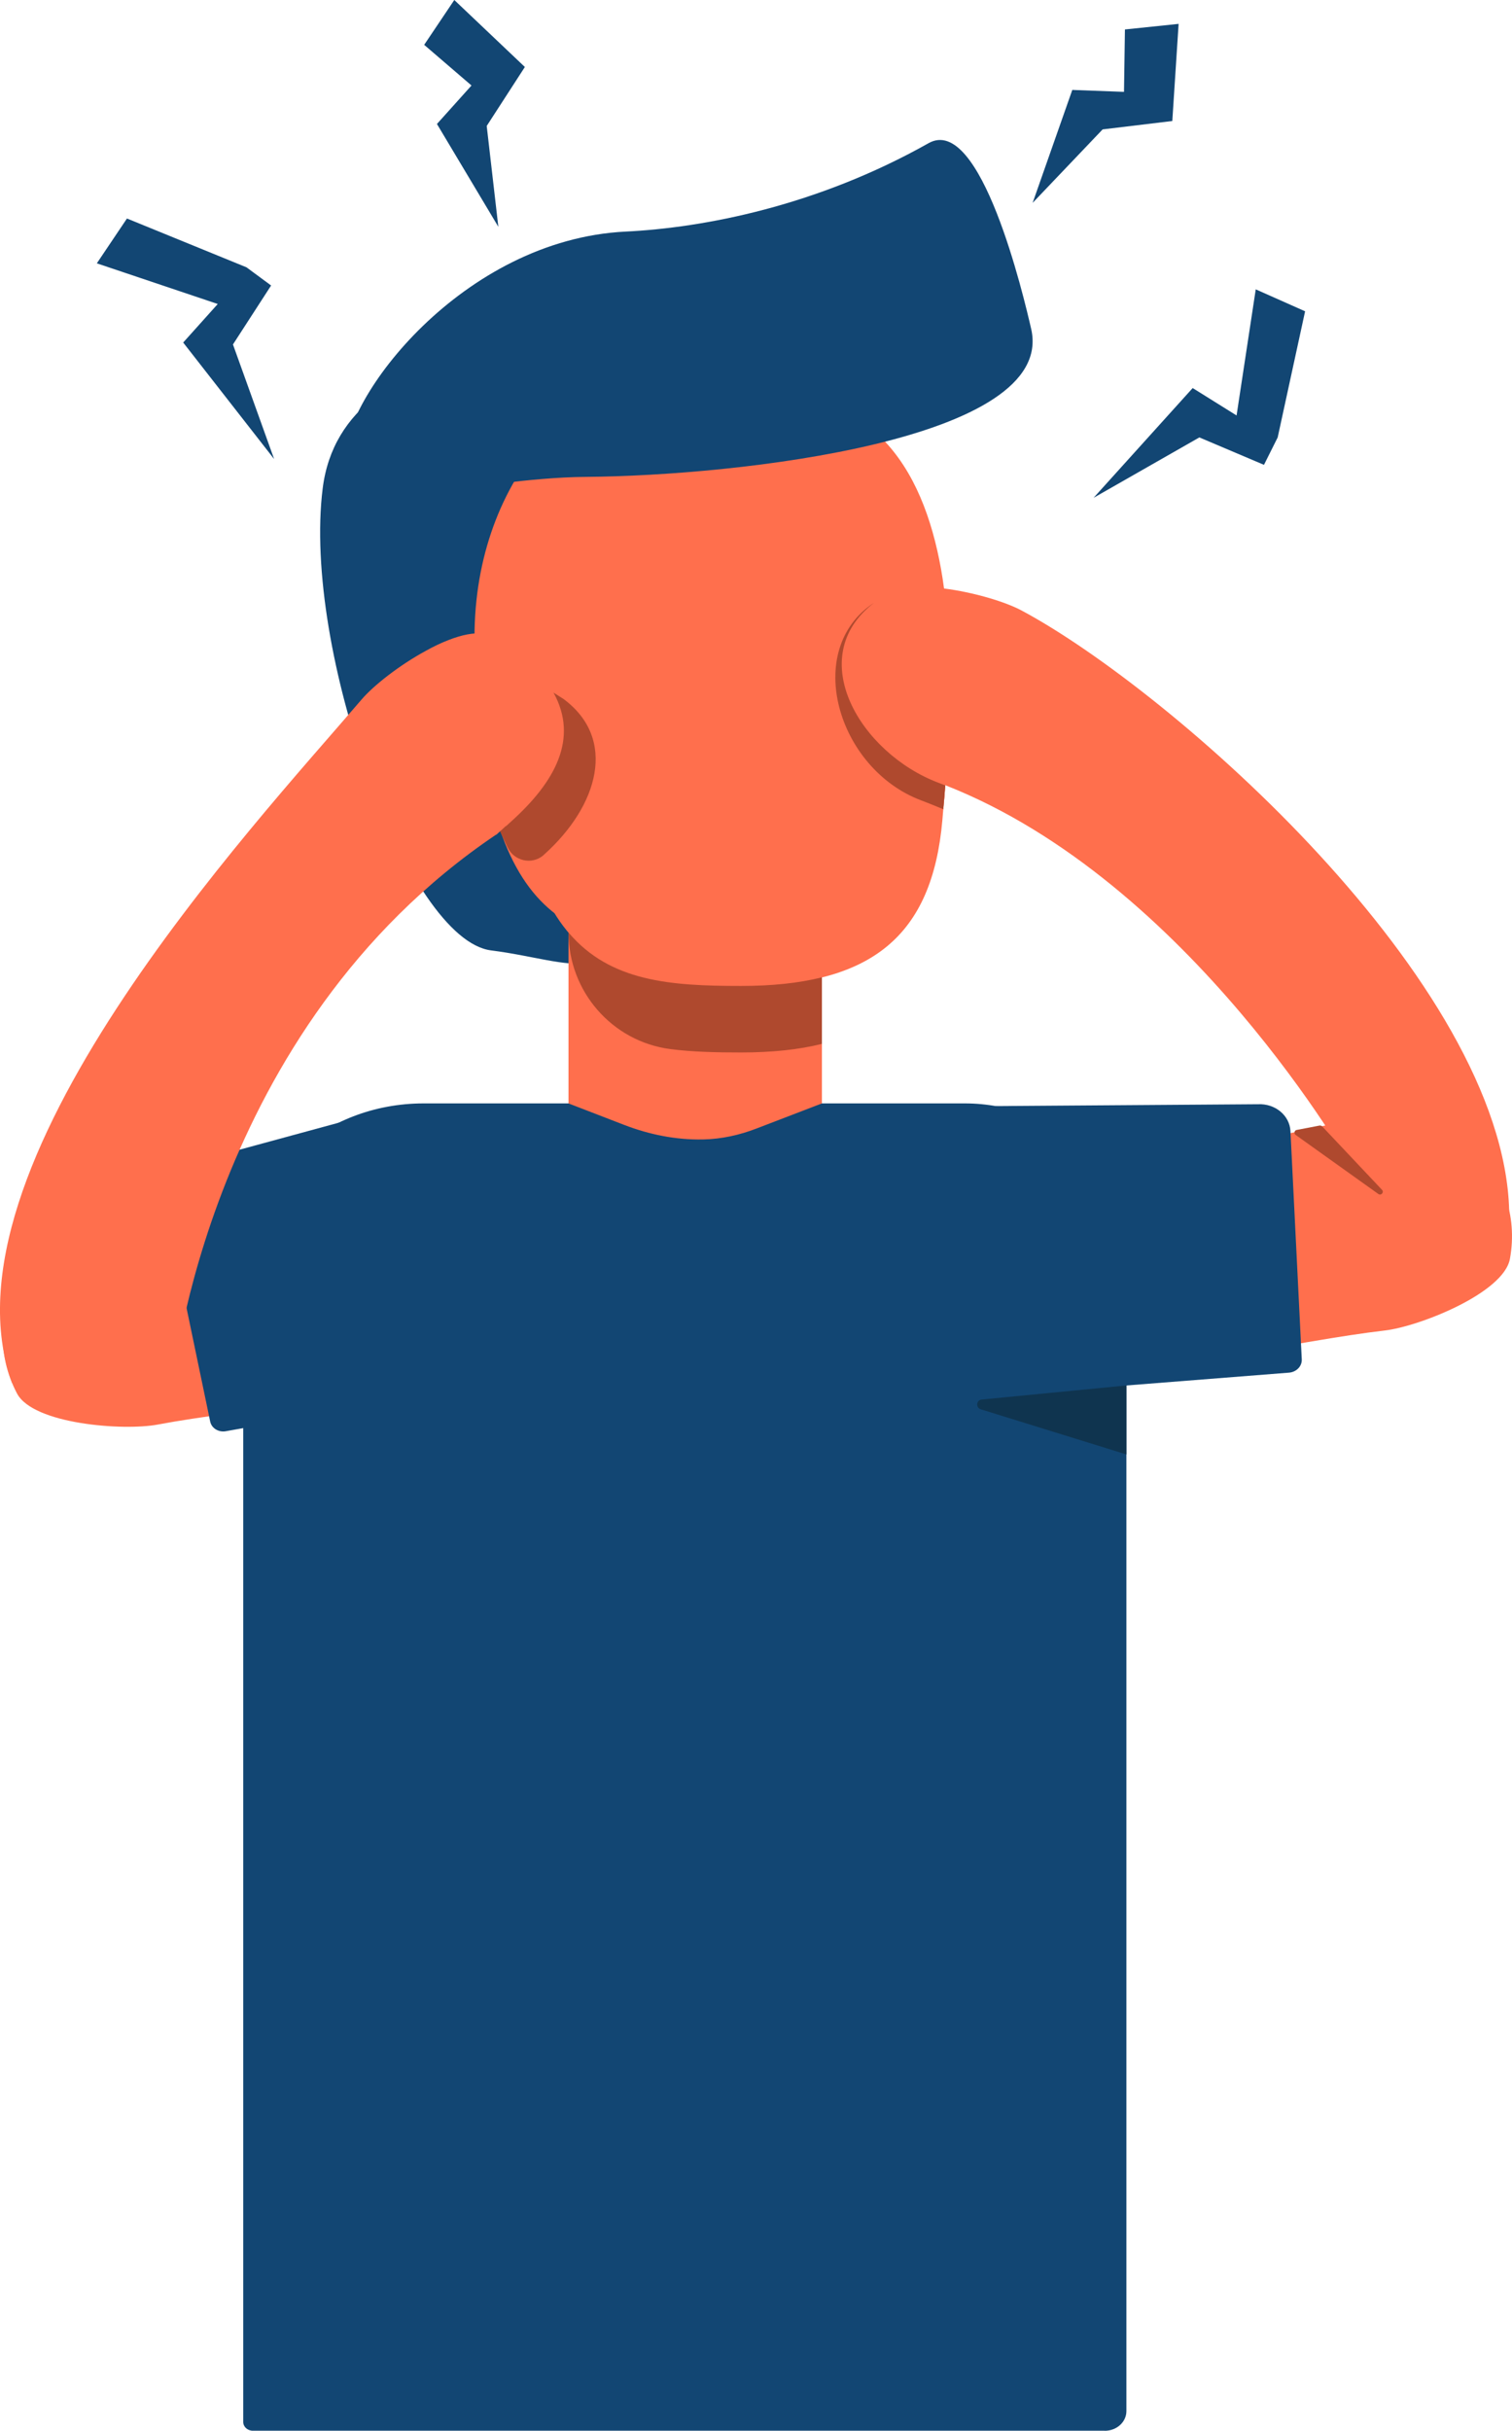 <?xml version="1.0" encoding="UTF-8"?>
<svg id="Ebene_2" data-name="Ebene 2" xmlns="http://www.w3.org/2000/svg" viewBox="0 0 290.12 466.23">
  <defs>
    <style>
      .cls-1 {
        fill: #ff6f4d;
      }

      .cls-2 {
        fill: #af492e;
      }

      .cls-3 {
        fill: #124673;
      }

      .cls-4 {
        fill: #0f344f;
      }
    </style>
  </defs>
  <g id="CHARACTER">
    <g>
      <path class="cls-1" d="m110.03,215.83s-36.75,14.08-87.29,16.92c-17.11.96-27.45,19.35-19.48,34.52h0c3.1,5.91,20.45,7.21,27.01,5.97,32.8-6.2,104.24-6.85,114.1-50.51"/>
      <path class="cls-1" d="m172.48,224.14s39.28,2.5,88.37-9.83c16.62-4.18,31.96,10.3,28.87,27.15h0c-1.2,6.56-17.38,12.97-24.01,13.74-33.16,3.84-101.55,24.49-123.96-14.26"/>
      <path class="cls-3" d="m247.61,216.95l2.17,43.78c.07,1.34-1.06,2.48-2.53,2.56l-89.09,7.02-3.65-57.9,86.88-.61c3.29-.16,6.07,2.15,6.22,5.16Z"/>
      <path class="cls-3" d="m31.39,229.75l8.94,42.91c.27,1.31,1.66,2.14,3.09,1.84l87.98-15.68-53.35-47.03-41.94,11.41c-3.22.67-5.34,3.61-4.72,6.56Z"/>
      <path class="cls-3" d="m125.82,170c-7.66,20.81-15.48,14.32-31.56,12.3-16.08-2.02-36.25-57.56-32.34-88.65,3.91-31.09,52.53-28.57,68.81-28.65,18.99-.1,26.02,55.45,26.02,55.45,0,0-13.29,1.63-30.92,49.55Z"/>
      <path class="cls-1" d="m174.31,149.94c-1.94,22.14-13.54,31.79-38.62,31.79s-43.49-2.81-44.63-57.98c-.65-31.32,19.63-53.37,44.63-55.48,45.42-3.84,41.18,52.52,38.62,81.66Z"/>
      <path class="cls-1" d="m181.38,150.6c-.12,1.59-.24,3.11-.38,4.58-.06.74-.12,1.45-.18,2.14-1.95,22.15-13.53,31.8-38.63,31.8s-43.49-2.81-44.64-57.98c-.63-31.31,19.64-53.37,44.64-55.47,24.88-2.11,34.86,13.85,38.38,33.51.21,1.21.41,2.45.57,3.69,1.74,12.67,1.1,26.45.23,37.73Z"/>
      <rect class="cls-1" x="109.08" y="177.19" width="48.63" height="245.68"/>
      <path class="cls-2" d="m157.71,187.46v12.76c-4.46,1.12-9.62,1.65-15.51,1.65-4.8,0-9.35-.1-13.59-.65-11.19-1.46-19.52-11.07-19.52-22.35h0c7.98,9.43,19.58,10.24,33.11,10.24,5.89,0,11.06-.53,15.51-1.65Z"/>
      <path class="cls-3" d="m211.99,466.23H48.52c-1.02,0-1.85-.75-1.85-1.68v-221.42c0-17.39,15.5-31.49,34.61-31.49h27.8l10.7,4.13c4.75,1.83,9.86,2.88,15.02,2.78.05,0,.1,0,.14,0,3.52-.07,6.97-.84,10.21-2.09l12.56-4.82h27.4c17.13,0,31.02,12.64,31.02,28.23v222.6c0,2.08-1.85,3.77-4.14,3.77Z"/>
      <path class="cls-1" d="m289.59,232.19l-30.17-8.11s-31.07-55.06-78.04-73.47c-.12,1.59-.24,3.11-.38,4.58-1.44-.6-2.86-1.18-4.29-1.72-16.03-6.04-20.38-26.69-8.23-38.78.33-.33.74-.62,1.19-.86,1.66-.92,4.02-1.3,6.69-1.3,1.53,0,3.14.12,4.79.35,5.77.73,11.83,2.58,14.89,4.23,28.63,15.3,92.39,71.18,93.54,115.09Z"/>
      <path class="cls-2" d="m181.38,150.64c-.12,1.59-.24,3.11-.38,4.58-1.44-.6-2.86-1.18-4.29-1.72-16.03-6.04-22.76-28.88-9-37.88.39-.26,0,0,0,0-13.64,10.46-2.62,28.86,12.36,34.52.44.17.86.33,1.3.5Z"/>
      <path class="cls-1" d="m99.15,124.86c.24.16.48.35.68.54.45.36.87.73,1.27,1.13.22.19.41.39.6.59l.33.36c.08.08.17.18.25.26h0c.19.22.37.42.53.63l-.53-.62h0c-.08-.1-.17-.19-.25-.27l-.33-.36c-.19-.2-.4-.4-.6-.59-.41-.39-.83-.76-1.27-1.13-.23-.18-.45-.36-.68-.54-.23-.17-.46-.34-.7-.51,10.36,7.7,8.13,25.54-2.2,34.83-.35.31-.68.62-1.03.94l-.02-.04c-55.38,37.31-62.01,105.03-62.01,105.03l-30.88.14c-14.86-41.34,45.95-106.43,67.07-131.08,2.26-2.65,7.23-6.58,12.35-9.35,1.45-.81,2.91-1.51,4.34-2.06,2.49-.97,4.82-1.47,6.71-1.22.51.06.99.18,1.42.37.78.34,1.54.71,2.23,1.14.98.53,1.88,1.13,2.72,1.79h0Z"/>
      <path class="cls-2" d="m108.14,134.08c10.36,7.69,6.64,20.5-3.69,29.79-.06.06-.12.11-.18.17h-.02s0,.02,0,.02c-2.21,1.88-5.62,1.09-6.86-1.53l-1.45-3.06c.38-.35.74-.69,1.12-1.04l.02.05c.35-.32.68-.62,1.03-.94,8.43-7.6,12.95-15.88,8.1-24.69"/>
      <path class="cls-3" d="m112.42,91.47c-22.16.17-45.65,8.74-46.24-3.13-.58-11.88,22.57-42.38,53.86-43.92,14.93-.73,36.65-4.86,58.14-16.96,10.02-5.64,18.27,29.5,19.68,35.63,4.89,21.31-56.27,28.16-85.44,28.38Z"/>
      <path class="cls-2" d="m253.69,216.04l11.49,12.18c.44.47-.17,1.17-.7.8l-15.88-11.34c-.38-.27-.25-.87.21-.95l4.38-.84c.18-.03.36.03.49.16Z"/>
    </g>
    <polygon class="cls-3" points="209.84 95.48 228.85 74.43 237.27 79.69 240.95 55.5 250.42 59.71 245.16 83.9 242.53 89.16 230.13 83.9 209.84 95.48"/>
    <polygon class="cls-3" points="52.6 88.05 35.15 65.7 41.78 58.31 18.58 50.51 24.36 41.91 47.29 51.27 52.02 54.76 44.7 66.07 52.6 88.05"/>
    <polyline class="cls-3" points="100.71 12.85 93.39 24.16 95.62 43.5 83.84 23.78 90.47 16.4 81.39 8.6 87.17 0"/>
    <polyline class="cls-3" points="224.94 23.21 211.57 24.82 198.14 38.91 205.75 17.25 215.67 17.62 215.85 5.65 226.15 4.58"/>
    <path class="cls-4" d="m188.37,268.44l27.76-2.7v13.23l-27.95-8.66c-1-.31-.85-1.77.19-1.87Z"/>
  </g>
</svg>